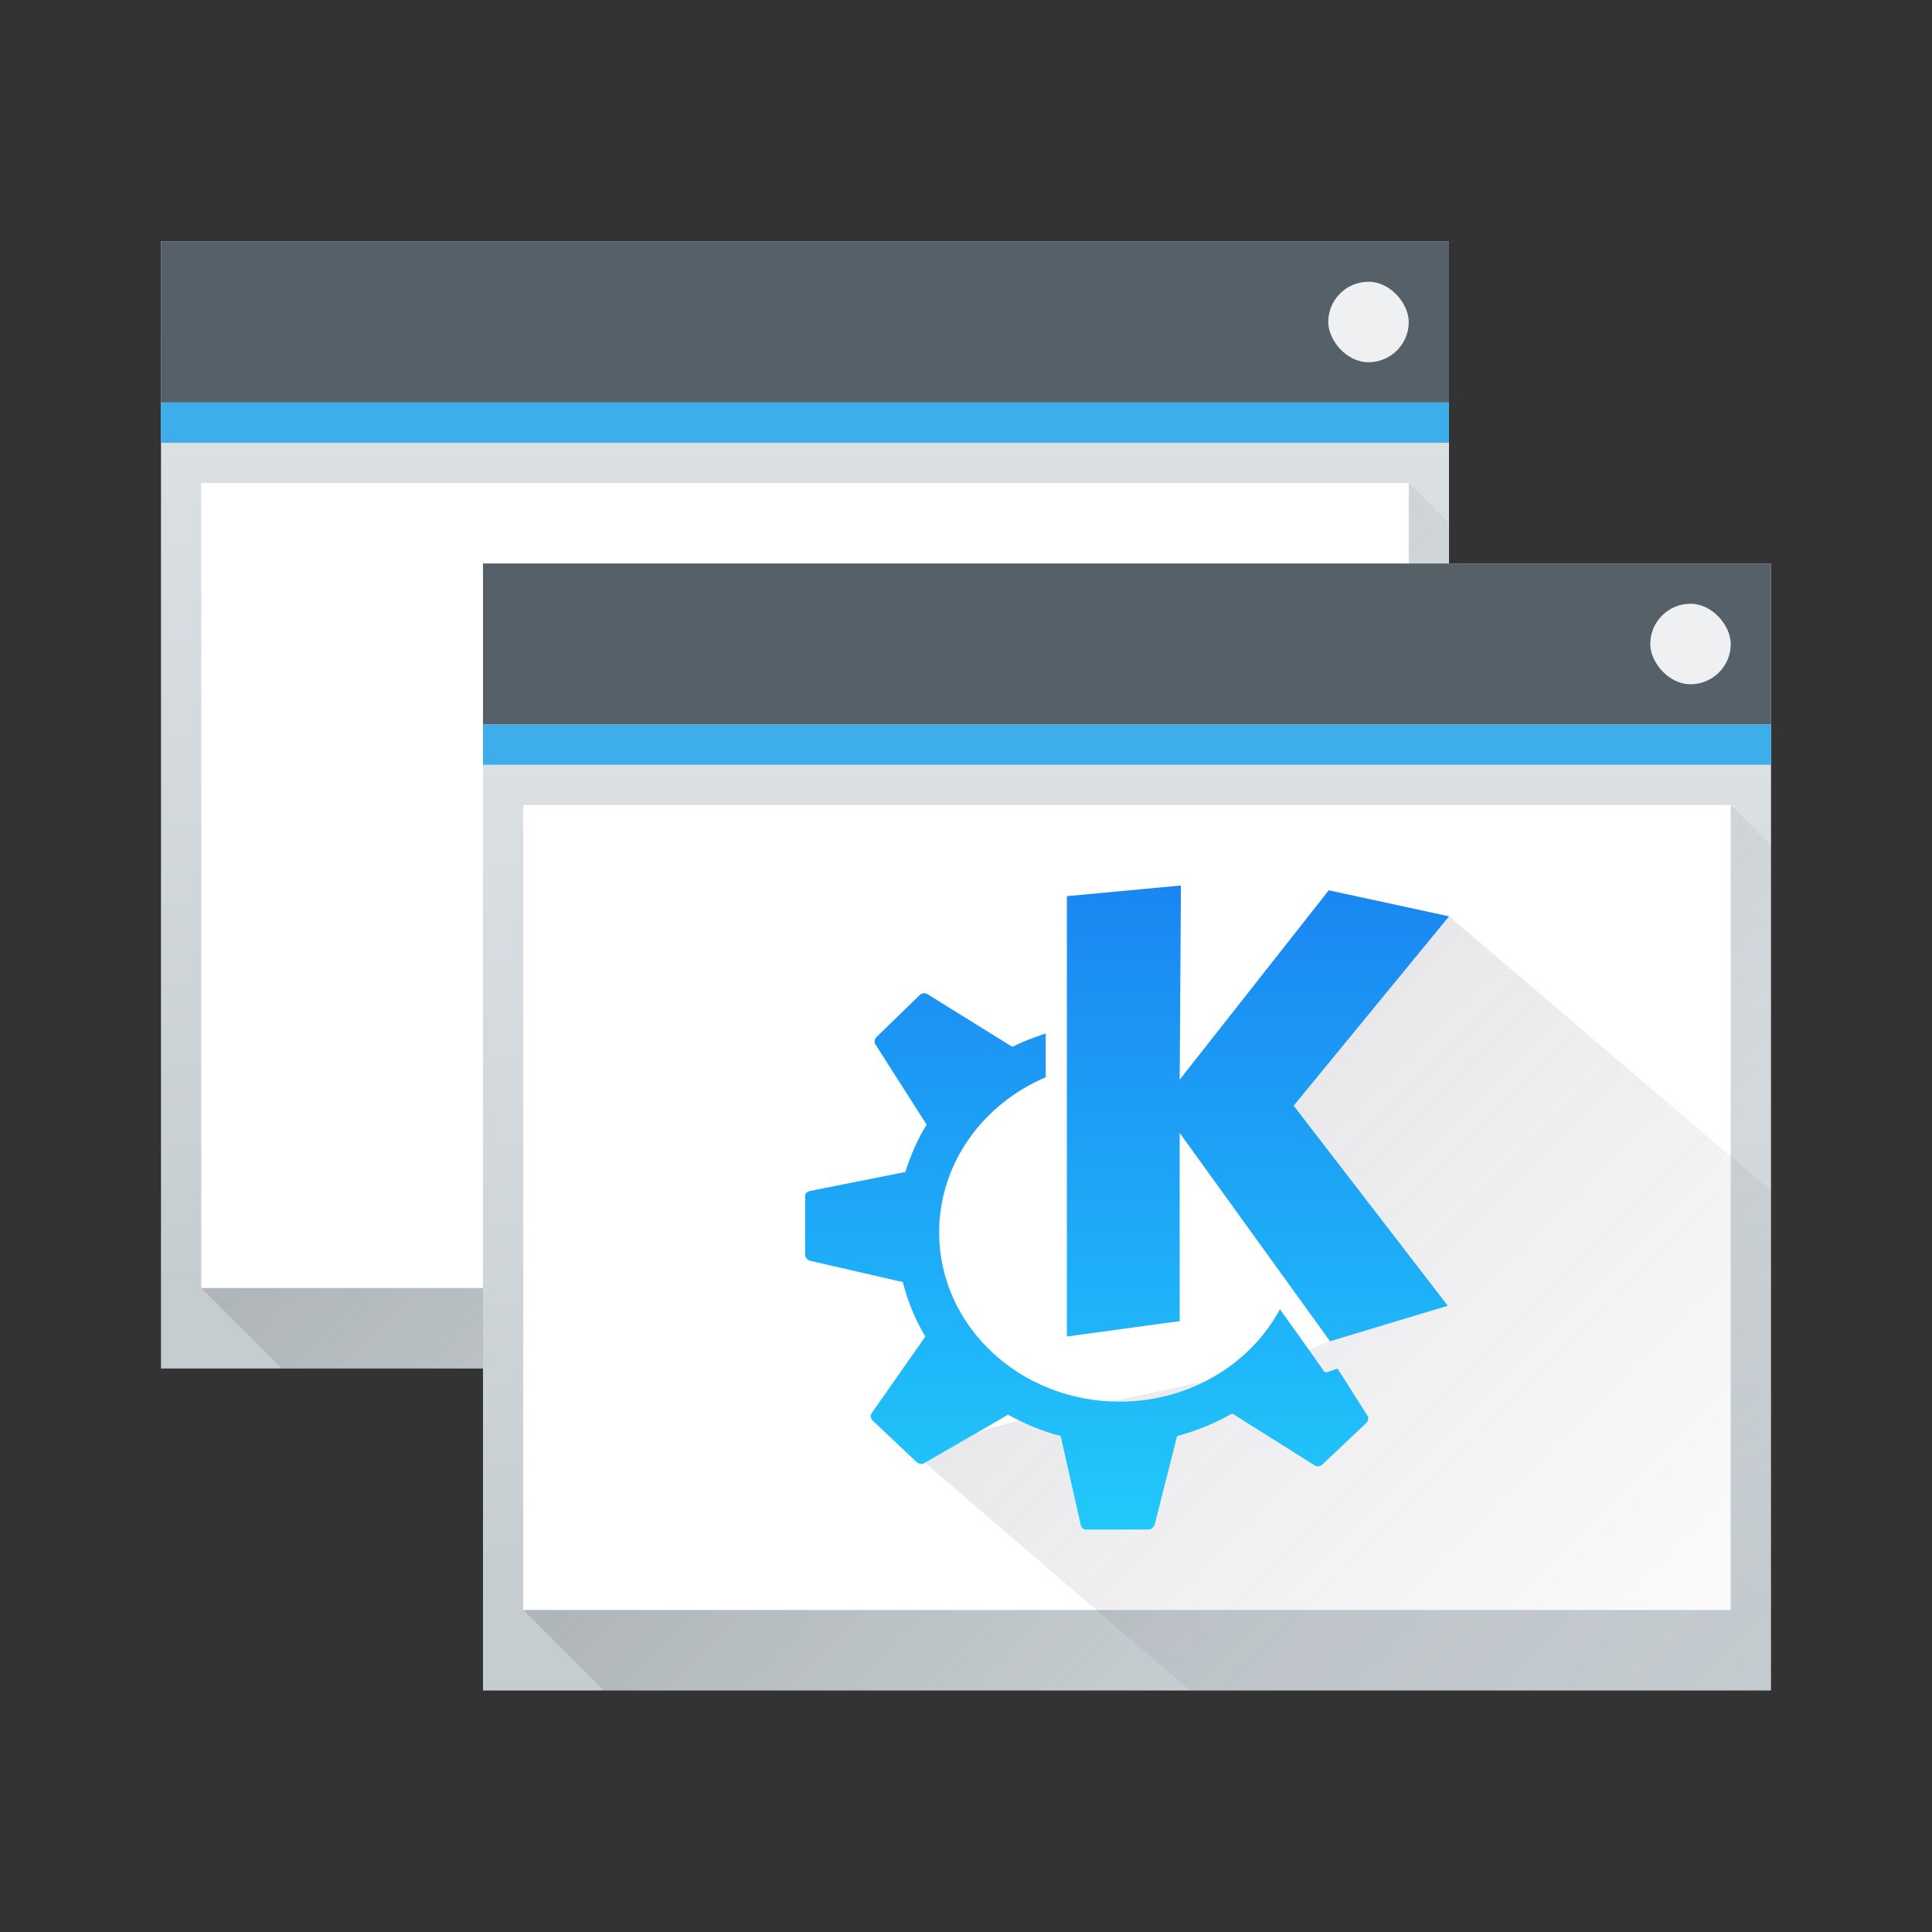 <svg width="48" xmlns="http://www.w3.org/2000/svg" height="48" xmlns:xlink="http://www.w3.org/1999/xlink">
 <rect width="100%" height="100%" fill="#333333" stroke="none"/>
 <defs>
  <linearGradient id="a" y1="15" x1="16" y2="39" x2="40" gradientUnits="userSpaceOnUse" gradientTransform="translate(388.57 505.8)">
   <stop stop-color="#383e51"/>
   <stop offset="1" stop-color="#655c6f" stop-opacity="0"/>
  </linearGradient>
  <linearGradient id="b" y1="543.8" y2="502.66" x2="0" gradientUnits="userSpaceOnUse" gradientTransform="matrix(.667 0 0 .635 140.19 194.52)">
   <stop stop-color="#c6cdd1"/>
   <stop offset="1" stop-color="#e0e5e7"/>
  </linearGradient>
  <linearGradient id="c" y1="525.8" y2="540.8" x1="391.57" gradientUnits="userSpaceOnUse" x2="406.57" gradientTransform="translate(12-4)">
   <stop/>
   <stop offset="1" stop-opacity="0"/>
  </linearGradient>
  <linearGradient id="d" xlink:href="#b" y1="543.8" y2="502.66" x2="0" gradientUnits="userSpaceOnUse" gradientTransform="matrix(.667 0 0 .635 132.19 186.52)"/>
  <linearGradient xlink:href="#c" id="e" y1="525.8" x1="391.57" y2="540.8" gradientUnits="userSpaceOnUse" x2="406.57" gradientTransform="translate(4-12)"/>
  <linearGradient id="f" y1="537.8" y2="521.8" x2="0" gradientUnits="userSpaceOnUse">
   <stop stop-color="#21c9fb"/>
   <stop offset="1" stop-color="#1a86f2"/>
  </linearGradient>
 </defs>
 <g transform="translate(-384.57-499.8)">
  <rect width="32" x="388.57" y="505.8" fill="url(#d)" rx="0" height="28"/>
  <path opacity=".2" fill="url(#e)" fill-rule="evenodd" d="m389.57 531.8l30-20 1 1v21h-29z"/>
  <rect width="32" x="388.57" y="505.8" fill="#566069" height="4"/>
  <rect width="32" x="388.57" y="509.8" fill="#3daee9" height="1"/>
  <rect width="30" x="389.57" y="511.8" fill="#ffffff" height="20"/>
  <rect width="2" x="417.57" y="506.8" fill="#eff0f1" rx="1" height="2"/>
  <rect width="32" x="396.57" y="513.8" fill="url(#b)" rx="0" height="28"/>
  <path opacity=".2" fill="url(#c)" fill-rule="evenodd" d="m397.57 539.8l30-20 1 1v21h-29z"/>
  <rect width="32" x="396.57" y="513.8" fill="#566069" height="4"/>
  <rect width="32" x="396.57" y="517.8" fill="#3daee9" height="1"/>
  <rect width="30" x="397.57" y="519.8" fill="#ffffff" height="20"/>
  <rect width="2" x="425.57" y="514.8" fill="#eff0f1" rx="1" height="2"/>
  <path opacity=".2" fill="url(#a)" fill-rule="evenodd" d="m417.61 533.12c-4.04 1.677-9.04 1.677-10.04 3.037l6.56 5.64h14.44v-12.413l-8-6.822-3.86 4.705z"/>
  <path fill="url(#f)" color-rendering="auto" color-interpolation-filters="linearRGB" shape-rendering="auto" image-rendering="auto" text-rendering="auto" color-interpolation="sRGB" color="#000000" d="m413.91 521.8l-2.833.265v10.94l2.802-.382v-4.676l3.735 5.176 2.926-.882-3.829-4.97 3.86-4.705-2.988-.647-3.704 4.705zm-6.381 2.676c-.032 0-.07.017-.093.03l-1.089 1.059c-.046.046-.065.123-.031.177l1.276 2c-.229.364-.398.762-.529 1.176l-2.366.471c-.066.017-.124.054-.124.118v1.471c0 .062.061.131.124.146l2.303.529c.123.48.309.935.56 1.353l-1.339 1.912c-.037.054-.018.131.031.177l1.09 1.029c.046.042.13.064.187.03l2.086-1.206c.41.224.84.41 1.307.529l.498 2.206c.014.064.057.118.124.118h1.556c.066 0 .14-.057.156-.118l.56-2.206c.482-.123.95-.325 1.37-.559l2.054 1.294c.057.034.139.017.187-.03l1.089-1.029c.047-.046.065-.123.031-.176l-.747-1.176-.249.088c-.036.017-.073 0-.093-.03 0 0-.471-.674-1.089-1.529-.74 1.368-2.247 2.294-3.984 2.294-2.469 0-4.482-1.873-4.482-4.206 0-1.716 1.091-3.192 2.646-3.853v-1.088c-.283.094-.549.19-.809.324 0 0-.03 0-.031 0l-2.086-1.294c-.028-.017-.062-.032-.093-.029"/>
 </g>
</svg>
